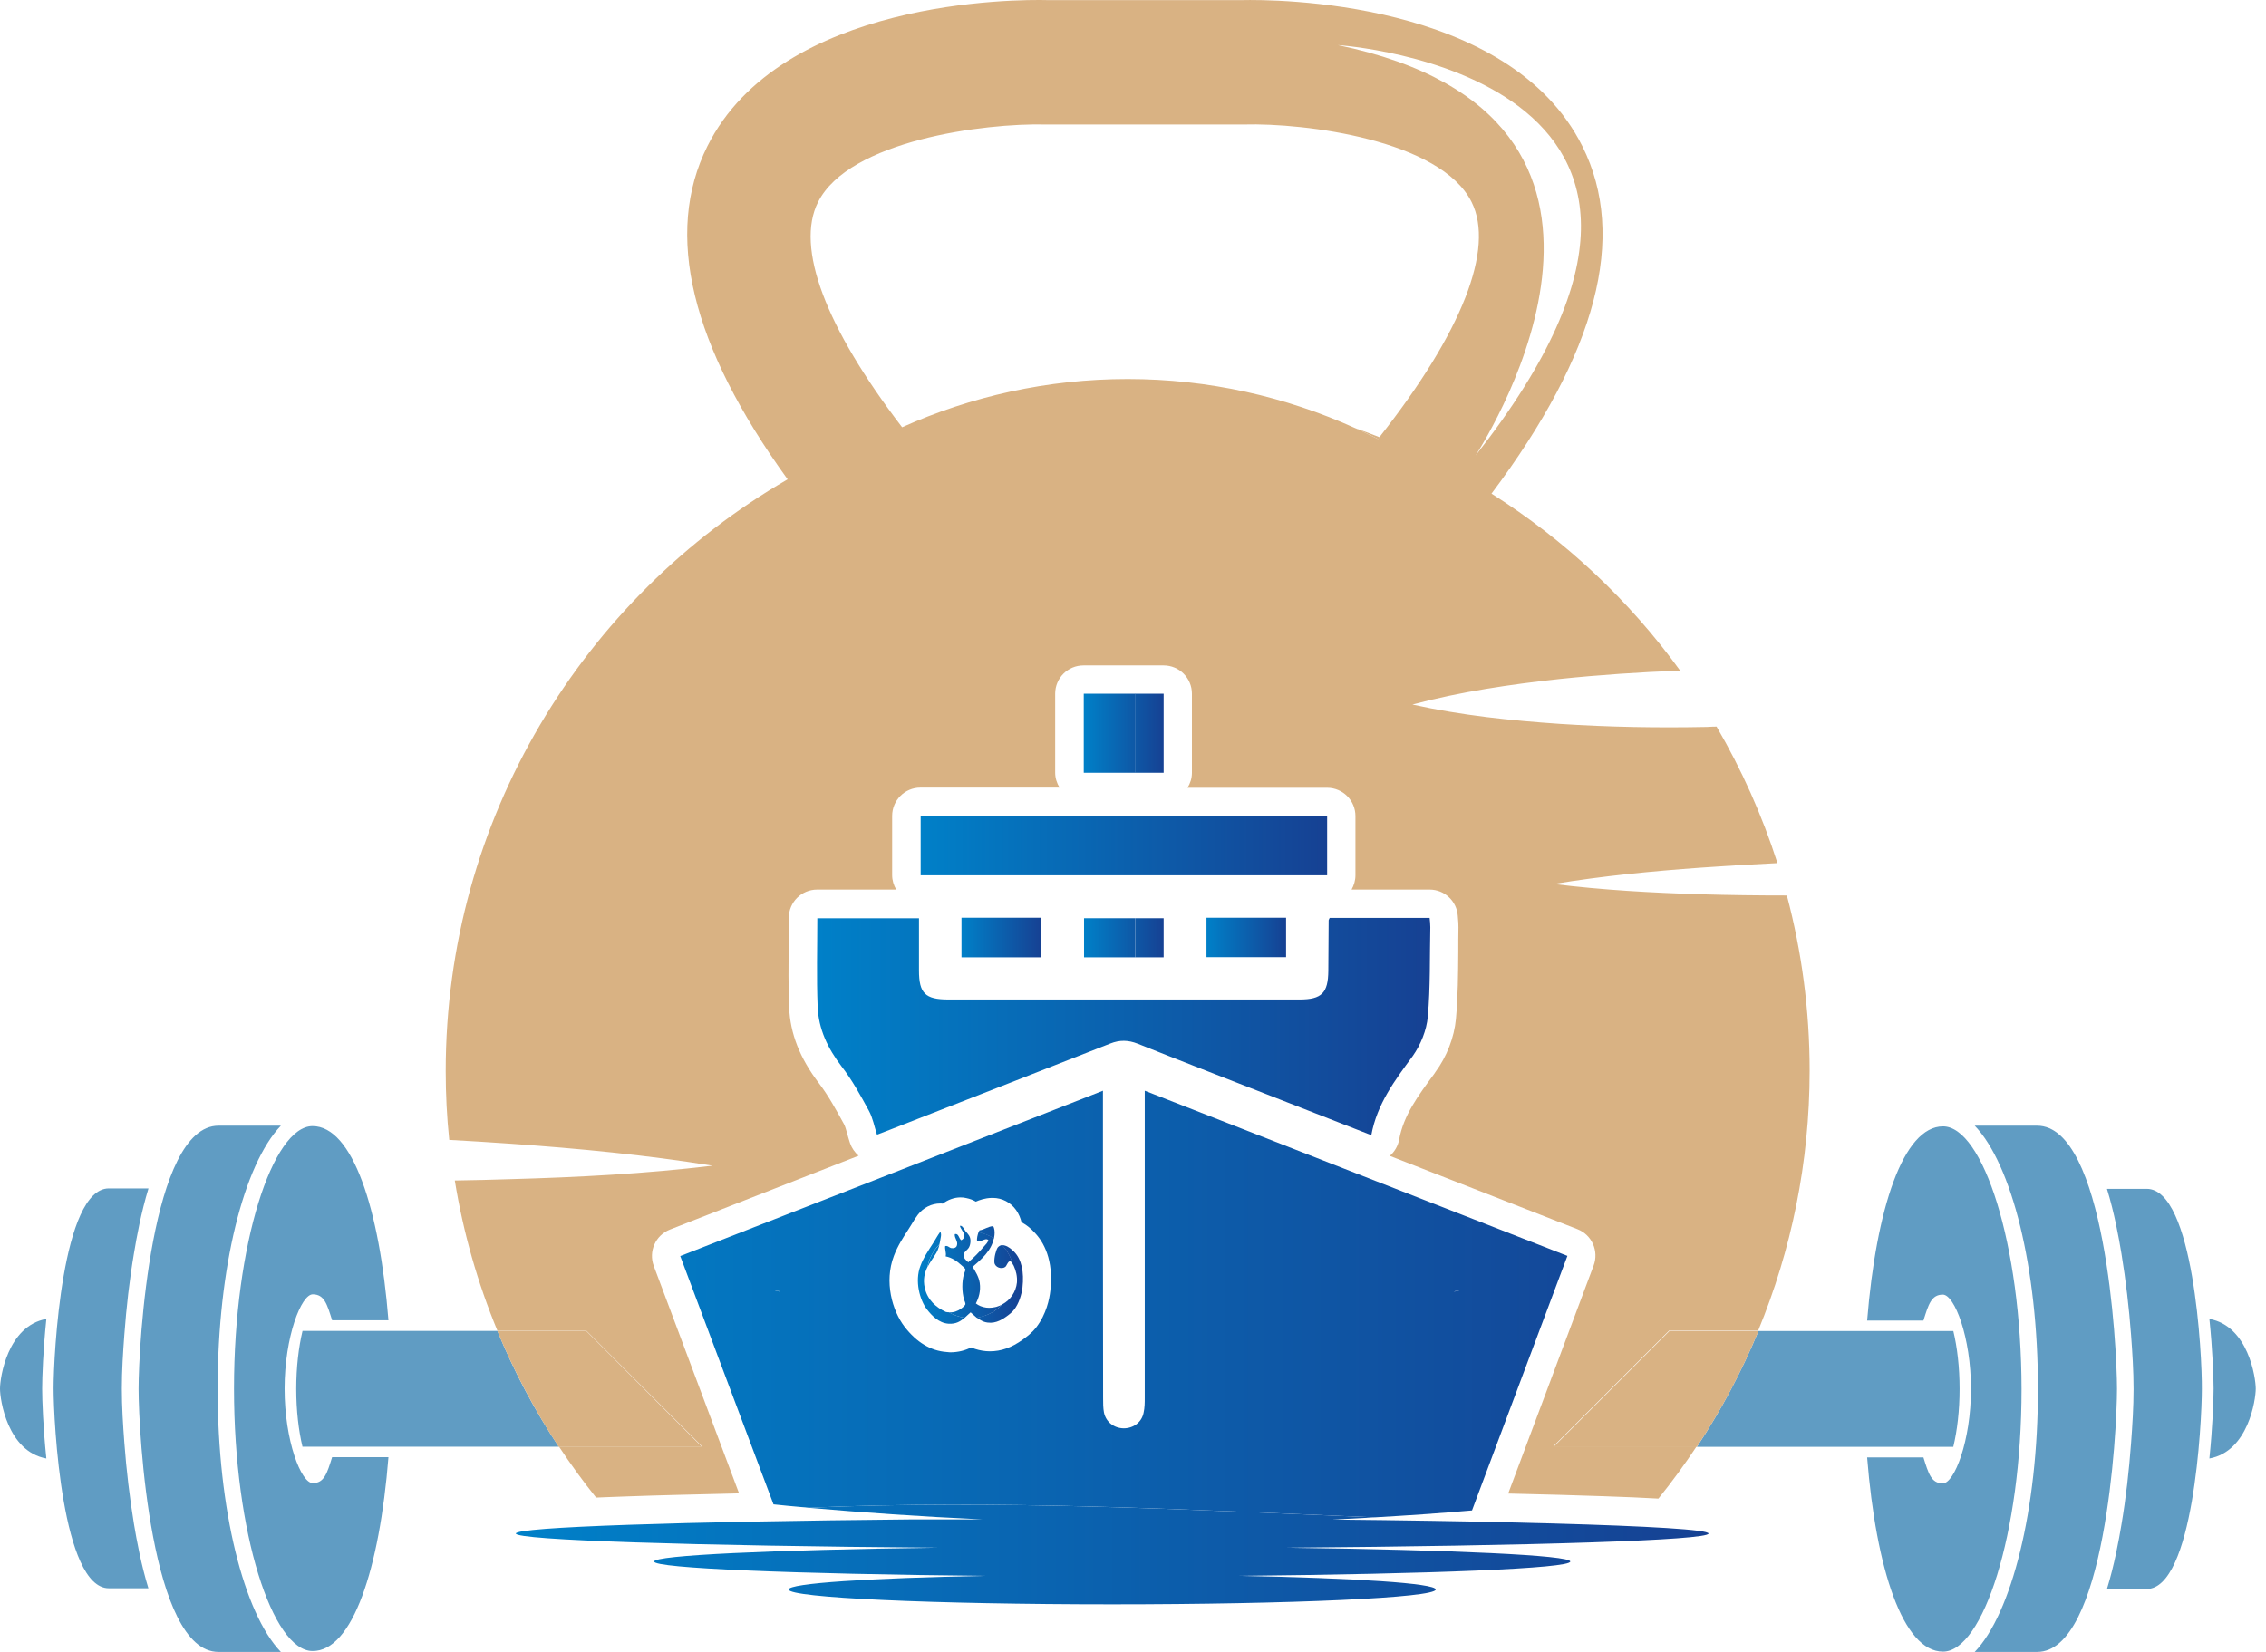 <svg width="96" height="70" viewBox="0 0 96 70" fill="none" xmlns="http://www.w3.org/2000/svg">
<g id="Group 1820548400">
<path id="Vector" d="M0 58.846C0 59.31 0.314 61.503 1.964 61.803C1.828 60.496 1.786 59.331 1.786 58.846C1.786 58.36 1.828 57.203 1.964 55.889C0.314 56.189 0 58.381 0 58.846Z" fill="#609CC3"/>
<path id="Vector_2" d="M90.947 50.377H89.262C89.576 51.398 89.762 52.434 89.876 53.12C90.062 54.255 90.197 55.412 90.283 56.562C90.34 57.319 90.39 58.098 90.39 58.862C90.39 59.619 90.34 60.405 90.283 61.162C90.197 62.312 90.069 63.469 89.876 64.605C89.762 65.283 89.576 66.312 89.262 67.333H90.94C92.926 67.333 93.283 60.269 93.283 58.862C93.297 57.441 92.94 50.377 90.947 50.377Z" fill="#609CC3"/>
<path id="Vector_3" d="M93.602 55.889C93.737 57.196 93.78 58.36 93.78 58.846C93.78 59.331 93.737 60.489 93.602 61.803C95.251 61.503 95.566 59.31 95.566 58.846C95.566 58.381 95.251 56.189 93.602 55.889Z" fill="#609CC3"/>
<path id="Vector_4" d="M16.457 61.747H14.071C13.857 62.432 13.735 62.847 13.25 62.847C12.757 62.847 12.057 61.054 12.057 58.847C12.057 56.64 12.764 54.847 13.25 54.847C13.742 54.847 13.857 55.268 14.071 55.947H16.457C16.078 51.211 14.935 47.719 13.242 47.719C11.557 47.719 9.914 52.697 9.914 58.84C9.914 64.982 11.55 69.961 13.242 69.961C14.935 69.975 16.078 66.489 16.457 61.747Z" fill="#609CC3"/>
<path id="Vector_5" d="M11.899 47.701H9.257C6.393 47.701 5.871 56.994 5.871 58.851C5.871 60.701 6.385 70 9.257 70H11.899C10.335 68.372 9.221 63.993 9.221 58.851C9.221 53.708 10.335 49.33 11.899 47.701Z" fill="#609CC3"/>
<path id="Vector_6" d="M12.815 56.406C12.651 57.091 12.551 57.941 12.551 58.855C12.551 59.77 12.651 60.62 12.815 61.305H23.672C22.657 59.77 21.779 58.127 21.072 56.398H12.815V56.406Z" fill="#609CC3"/>
<path id="Vector_7" d="M82.316 47.73C80.63 47.73 79.487 51.216 79.102 55.959H81.487C81.701 55.273 81.823 54.859 82.309 54.859C82.801 54.859 83.501 56.651 83.501 58.858C83.501 61.066 82.794 62.858 82.309 62.858C81.816 62.858 81.701 62.437 81.487 61.758H79.102C79.48 66.494 80.623 69.987 82.316 69.987C84.001 69.987 85.644 65.008 85.644 58.866C85.637 52.709 84.001 47.73 82.316 47.73Z" fill="#609CC3"/>
<path id="Vector_8" d="M89.688 58.851C89.688 57.001 89.174 47.701 86.303 47.701H83.66C85.224 49.33 86.339 53.708 86.339 58.851C86.339 63.993 85.217 68.372 83.66 70H86.303C89.174 70 89.688 60.701 89.688 58.851Z" fill="#609CC3"/>
<path id="Vector_9" d="M82.754 61.302C82.919 60.616 83.019 59.767 83.019 58.852C83.019 57.938 82.919 57.088 82.754 56.402H74.498C73.783 58.124 72.912 59.767 71.891 61.309H82.754V61.302Z" fill="#609CC3"/>
<path id="Vector_10" d="M6.291 67.316C5.977 66.294 5.791 65.266 5.677 64.587C5.491 63.452 5.355 62.294 5.269 61.145C5.212 60.388 5.162 59.609 5.162 58.845C5.162 58.088 5.212 57.302 5.269 56.545C5.355 55.395 5.484 54.238 5.677 53.102C5.791 52.416 5.977 51.388 6.291 50.359H4.612C2.627 50.359 2.27 57.423 2.27 58.83C2.27 60.237 2.627 67.302 4.612 67.302H6.291V67.316Z" fill="#609CC3"/>
<path id="Vector_11" d="M31.311 63.281C30.747 61.788 27.697 53.645 27.697 53.645C27.468 53.031 27.768 52.345 28.382 52.103C31.047 51.06 33.711 50.017 36.375 48.974C36.211 48.831 36.082 48.646 36.011 48.438C35.968 48.31 35.932 48.181 35.896 48.053C35.853 47.889 35.803 47.717 35.754 47.631C35.425 47.031 35.089 46.417 34.696 45.903C33.889 44.846 33.475 43.796 33.432 42.682C33.396 41.796 33.404 40.896 33.411 40.025C33.411 39.653 33.418 39.275 33.418 38.896C33.418 38.232 33.954 37.696 34.618 37.696H37.968C37.861 37.517 37.796 37.303 37.796 37.082V34.575C37.796 33.911 38.332 33.375 38.996 33.375H44.889C44.775 33.189 44.703 32.975 44.703 32.739V29.396C44.703 28.732 45.239 28.197 45.903 28.197H49.296C49.96 28.197 50.496 28.732 50.496 29.396V32.746C50.496 32.982 50.424 33.196 50.31 33.382H56.224C56.888 33.382 57.424 33.918 57.424 34.582V37.089C57.424 37.31 57.36 37.517 57.26 37.696H60.567C61.195 37.696 61.717 38.182 61.76 38.81L61.767 38.903C61.781 39.032 61.788 39.167 61.788 39.296C61.781 39.646 61.781 39.996 61.781 40.339C61.774 41.267 61.767 42.224 61.681 43.182C61.609 43.953 61.295 44.774 60.809 45.431L60.767 45.496C60.067 46.446 59.46 47.267 59.274 48.296C59.224 48.567 59.081 48.803 58.881 48.981L66.831 52.088C67.438 52.324 67.745 53.01 67.516 53.624C66.802 55.531 63.895 63.288 63.895 63.288C65.416 63.324 66.781 63.359 67.959 63.402C68.852 63.431 69.616 63.466 70.259 63.502C70.838 62.788 71.373 62.052 71.88 61.288H65.809L70.716 56.381H74.487C75.887 52.988 76.666 49.267 76.666 45.367C76.666 42.803 76.33 40.317 75.702 37.946C74.487 37.946 73.28 37.932 72.066 37.896C69.988 37.832 67.909 37.718 65.823 37.46C67.895 37.118 69.966 36.918 72.045 36.768C73.13 36.689 74.216 36.625 75.302 36.575C74.652 34.539 73.78 32.603 72.723 30.789C72.588 30.789 72.452 30.796 72.323 30.804C70.245 30.846 68.166 30.811 66.088 30.675C64.009 30.532 61.924 30.318 59.838 29.854C61.902 29.304 63.974 29.004 66.052 28.775C67.759 28.596 69.473 28.482 71.18 28.418C69.023 25.439 66.309 22.89 63.188 20.918C67.645 14.976 68.952 10.026 67.038 6.198C63.931 -0.038 53.917 -0.024 52.617 0.005H44.396C43.089 -0.031 33.082 -0.038 29.968 6.198C28.125 9.897 29.268 14.64 33.368 20.311C24.711 25.332 18.883 34.682 18.883 45.389C18.883 46.374 18.933 47.346 19.033 48.303C19.911 48.353 20.783 48.403 21.661 48.467C24.504 48.667 27.347 48.938 30.189 49.396C27.332 49.738 24.483 49.888 21.633 49.967C20.847 49.995 20.054 50.01 19.268 50.024C19.626 52.238 20.24 54.374 21.076 56.395H24.847L29.754 61.302H23.683C24.175 62.045 24.697 62.766 25.254 63.459C25.661 63.445 26.097 63.423 26.568 63.409C27.918 63.359 29.518 63.324 31.311 63.281ZM62.517 19.297C63.109 18.368 71.459 4.976 56.681 1.912C56.674 1.912 75.252 3.105 62.517 19.297ZM34.654 8.569C35.961 5.948 41.71 5.212 44.296 5.276H52.703C55.281 5.205 61.031 5.926 62.345 8.562C63.331 10.54 61.945 14.076 58.438 18.526C58.424 18.547 58.403 18.576 58.381 18.604C58.06 18.447 57.738 18.283 57.41 18.14C54.474 16.811 51.21 16.061 47.774 16.061C44.367 16.061 41.139 16.797 38.218 18.104C34.968 13.861 33.696 10.483 34.654 8.569Z" fill="#D9B283"/>
<path id="Vector_12" d="M24.842 56.402H21.07C21.785 58.124 22.656 59.767 23.67 61.309H29.741L24.842 56.402Z" fill="#D9B283"/>
<path id="Vector_13" d="M65.82 61.305H71.891C72.913 59.77 73.784 58.127 74.499 56.398H70.727L65.82 61.305Z" fill="#D9B283"/>
<path id="Vector_14" d="M58.389 18.607C58.411 18.585 58.432 18.557 58.447 18.528C58.111 18.393 57.768 18.264 57.418 18.143C57.746 18.285 58.068 18.45 58.389 18.607Z" fill="#D9B283"/>
<path id="Vector_15" d="M54.485 38.889H51.113V40.56H54.485V38.889Z" fill="url(#paint0_linear_344_2320)"/>
<path id="Vector_16" d="M48.107 29.396H45.914V32.746H48.107V29.396Z" fill="url(#paint1_linear_344_2320)"/>
<path id="Vector_17" d="M49.298 29.396H48.098V32.746H49.298V29.396Z" fill="url(#paint2_linear_344_2320)"/>
<path id="Vector_18" d="M44.099 38.889H40.734V40.567H44.099V38.889Z" fill="url(#paint3_linear_344_2320)"/>
<path id="Vector_19" d="M48.097 38.91H45.926V40.567H48.097V38.91Z" fill="url(#paint4_linear_344_2320)"/>
<path id="Vector_20" d="M49.298 38.91H48.098V40.567H49.298V38.91Z" fill="url(#paint5_linear_344_2320)"/>
<path id="Vector_21" d="M60.489 43.082C60.603 41.825 60.567 40.554 60.596 39.289C60.596 39.161 60.582 39.025 60.567 38.897H56.332C56.31 38.947 56.289 38.975 56.289 39.004C56.282 39.711 56.282 40.425 56.275 41.139C56.267 42.075 55.996 42.353 55.06 42.353C50.096 42.353 45.139 42.353 40.175 42.353C39.197 42.353 38.933 42.089 38.933 41.125C38.933 40.389 38.933 39.647 38.933 38.911H34.626C34.626 40.182 34.59 41.418 34.64 42.654C34.676 43.603 35.069 44.425 35.654 45.189C36.104 45.768 36.461 46.425 36.811 47.068C36.975 47.367 37.04 47.732 37.154 48.082C37.311 48.025 37.44 47.975 37.568 47.925C40.725 46.689 43.882 45.461 47.039 44.218C47.439 44.06 47.797 44.068 48.197 44.225C49.996 44.946 51.811 45.646 53.618 46.353C55.089 46.932 56.568 47.503 58.096 48.103C58.339 46.775 59.096 45.775 59.853 44.746C60.189 44.268 60.439 43.653 60.489 43.082Z" fill="url(#paint6_linear_344_2320)"/>
<path id="Vector_22" d="M56.225 34.584H39.004V37.091H56.225V34.584Z" fill="url(#paint7_linear_344_2320)"/>
<path id="Vector_23" d="M56.454 64.39C57.047 64.362 57.64 64.333 58.239 64.297C50.24 63.969 42.247 63.54 34.248 63.89C36.519 64.09 38.976 64.262 41.605 64.383H38.698C28.891 64.476 21.855 64.705 21.855 64.983C21.855 65.262 29.377 65.504 39.719 65.583C32.669 65.676 27.712 65.904 27.712 66.169C27.712 66.454 33.641 66.697 41.74 66.776C36.848 66.869 33.412 67.09 33.412 67.355C33.412 67.704 39.555 67.983 47.119 67.983C54.682 67.983 60.825 67.704 60.825 67.355C60.825 67.09 57.39 66.869 52.497 66.776C60.604 66.697 66.525 66.462 66.525 66.169C66.525 65.904 61.568 65.676 54.518 65.583C64.861 65.504 72.382 65.269 72.382 64.983C72.382 64.819 69.868 64.669 65.754 64.555C65.289 64.547 64.825 64.533 64.361 64.519C62.082 64.462 59.411 64.419 56.454 64.39Z" fill="url(#paint8_linear_344_2320)"/>
<path id="Vector_24" d="M58.248 64.296C59.605 64.218 60.976 64.125 62.362 64.004C63.704 60.411 65.054 56.825 66.404 53.218C60.419 50.883 54.491 48.562 48.498 46.219V59.225C48.498 59.44 48.498 59.654 48.448 59.868C48.369 60.268 48.019 60.525 47.605 60.525C47.198 60.518 46.855 60.261 46.77 59.854C46.734 59.661 46.734 59.461 46.734 59.254C46.727 55.111 46.727 50.968 46.727 46.826V46.219C40.706 48.576 34.777 50.904 28.82 53.226C30.149 56.761 31.456 60.261 32.77 63.746C33.163 63.789 33.556 63.825 33.956 63.861C34.056 63.868 34.156 63.875 34.256 63.889C42.248 63.539 50.248 63.968 58.248 64.296ZM61.583 54.74C61.69 54.69 61.804 54.661 61.912 54.661L61.583 54.74ZM32.742 54.661C32.849 54.661 32.963 54.683 33.063 54.74L32.742 54.661ZM40.098 57.29C39.427 57.24 38.834 56.883 38.32 56.218C37.806 55.547 37.449 54.325 37.87 53.218C38.034 52.783 38.284 52.404 38.484 52.097C38.484 52.097 38.598 51.919 38.627 51.868C38.706 51.733 38.791 51.597 38.884 51.476C39.113 51.176 39.463 50.997 39.841 50.997C39.848 50.997 39.913 50.997 39.941 51.004C40.156 50.84 40.427 50.74 40.691 50.74C40.777 50.74 40.863 50.747 40.941 50.769C41.084 50.797 41.22 50.847 41.341 50.919C41.491 50.854 41.72 50.769 42.013 50.761C42.027 50.761 42.048 50.761 42.063 50.761C42.455 50.761 42.82 50.954 43.048 51.276C43.163 51.44 43.234 51.618 43.277 51.79C43.513 51.919 43.698 52.083 43.82 52.218C44.212 52.618 44.648 53.383 44.498 54.697C44.462 55.033 44.334 55.683 43.905 56.24C43.712 56.49 43.491 56.647 43.327 56.768C42.862 57.104 42.413 57.261 41.934 57.261C41.727 57.261 41.513 57.225 41.313 57.161C41.255 57.14 41.191 57.118 41.141 57.097C40.906 57.218 40.605 57.304 40.248 57.304C40.213 57.297 40.156 57.297 40.098 57.29Z" fill="url(#paint9_linear_344_2320)"/>
<path id="Vector_25" d="M65.76 64.551C65.317 64.537 64.853 64.53 64.367 64.516C64.832 64.523 65.296 64.537 65.76 64.551Z" fill="url(#paint10_linear_344_2320)"/>
<path id="Vector_26" d="M61.582 54.741L61.911 54.662C61.803 54.662 61.689 54.691 61.582 54.741Z" fill="url(#paint11_linear_344_2320)"/>
<path id="Vector_27" d="M32.742 54.662L33.071 54.741C32.964 54.684 32.856 54.662 32.742 54.662Z" fill="url(#paint12_linear_344_2320)"/>
<path id="Vector_28" d="M42.271 52.86C42.2 52.953 42.107 53.303 42.128 53.503C42.157 53.71 42.435 53.795 42.585 53.688C42.65 53.645 42.7 53.438 42.792 53.446C42.828 53.446 42.871 53.503 42.907 53.56C42.828 53.26 42.671 52.981 42.457 52.76C42.378 52.767 42.314 52.81 42.271 52.86Z" fill="url(#paint13_linear_344_2320)"/>
<path id="Vector_29" d="M41.393 52.597C41.464 52.618 41.536 52.589 41.614 52.561C41.707 52.525 41.793 52.482 41.871 52.547C41.85 52.654 41.757 52.739 41.693 52.811C41.486 53.054 41.264 53.289 41.021 53.489C40.95 53.418 40.807 53.332 40.828 53.154C40.843 53.039 40.978 52.982 41.05 52.861C41.093 52.789 41.121 52.661 41.114 52.554C41.107 52.382 41.007 52.289 40.921 52.19C40.879 52.197 40.843 52.197 40.8 52.204C40.836 52.268 40.857 52.339 40.843 52.411C40.836 52.475 40.786 52.525 40.721 52.554C40.621 52.482 40.614 52.247 40.45 52.297C40.428 52.475 40.607 52.604 40.536 52.789C40.507 52.875 40.407 52.904 40.307 52.889C40.214 52.875 40.15 52.768 40.043 52.804C40.021 52.947 40.1 53.082 40.064 53.239C40.328 53.289 40.55 53.447 40.728 53.611C40.771 53.654 40.893 53.739 40.9 53.797C40.907 53.832 40.857 53.925 40.843 53.975C40.743 54.304 40.75 54.746 40.843 55.068C40.864 55.132 40.907 55.218 40.9 55.261C40.893 55.318 40.779 55.411 40.707 55.461C40.564 55.561 40.393 55.625 40.193 55.611C40.4 55.725 40.629 55.804 40.871 55.839C40.957 55.761 41.036 55.682 41.121 55.611C41.214 55.689 41.293 55.768 41.379 55.839C41.8 55.782 42.178 55.575 42.464 55.275C42.386 55.318 42.307 55.346 42.221 55.375C42.107 55.404 41.936 55.432 41.786 55.411C41.614 55.389 41.457 55.325 41.343 55.232C41.464 55.004 41.557 54.711 41.507 54.361C41.464 54.089 41.314 53.868 41.207 53.682C41.557 53.375 41.993 53.025 42.107 52.468C41.914 52.347 41.693 52.254 41.457 52.211C41.414 52.332 41.379 52.475 41.393 52.597Z" fill="url(#paint14_linear_344_2320)"/>
<path id="Vector_30" d="M39.611 53.182C39.704 53.054 39.761 52.897 39.804 52.732C39.54 52.997 39.361 53.332 39.297 53.69C39.39 53.504 39.511 53.34 39.611 53.182Z" fill="url(#paint15_linear_344_2320)"/>
<path id="Vector_31" d="M42.954 53.654C43.04 53.84 43.104 54.09 43.083 54.347C43.04 54.747 42.804 55.09 42.468 55.268C42.19 55.568 41.811 55.768 41.383 55.833C41.476 55.904 41.576 55.968 41.697 56.011C42.083 56.133 42.404 55.954 42.633 55.79C42.754 55.704 42.883 55.604 42.968 55.49C43.161 55.24 43.276 54.883 43.318 54.554C43.39 53.904 43.283 53.368 42.961 53.04C42.861 52.94 42.726 52.826 42.583 52.783C42.54 52.768 42.497 52.761 42.454 52.768C42.669 52.99 42.819 53.261 42.904 53.568C42.926 53.59 42.94 53.626 42.954 53.654Z" fill="url(#paint16_linear_344_2320)"/>
<path id="Vector_32" d="M42.132 52.337C42.147 52.195 42.132 52.045 42.075 51.959C41.868 51.966 41.711 52.102 41.497 52.138C41.482 52.166 41.468 52.195 41.461 52.223C41.697 52.266 41.918 52.359 42.111 52.48C42.118 52.43 42.125 52.38 42.132 52.337Z" fill="url(#paint17_linear_344_2320)"/>
<path id="Vector_33" d="M40.07 55.592C39.656 55.406 39.285 55.071 39.177 54.571C39.099 54.213 39.17 53.935 39.292 53.685C39.363 53.328 39.535 52.999 39.799 52.728C39.82 52.649 39.834 52.556 39.849 52.471C39.863 52.392 39.892 52.278 39.834 52.199C39.727 52.342 39.642 52.506 39.542 52.663C39.349 52.964 39.12 53.292 38.992 53.649C38.749 54.285 38.963 55.085 39.27 55.485C39.47 55.742 39.77 56.063 40.184 56.092C40.506 56.113 40.699 55.985 40.87 55.835C40.627 55.806 40.399 55.721 40.192 55.606C40.156 55.606 40.113 55.606 40.07 55.592Z" fill="url(#paint18_linear_344_2320)"/>
<path id="Vector_34" d="M40.897 52.161C40.854 52.104 40.797 51.961 40.697 51.94C40.682 51.94 40.675 51.947 40.668 51.954C40.682 52.025 40.754 52.111 40.804 52.211C40.846 52.204 40.882 52.197 40.925 52.197C40.918 52.182 40.904 52.175 40.897 52.161Z" fill="url(#paint19_linear_344_2320)"/>
</g>
<defs>
<linearGradient id="paint0_linear_344_2320" x1="51.115" y1="39.726" x2="54.488" y2="39.726" gradientUnits="userSpaceOnUse">
<stop stop-color="#0080C8"/>
<stop offset="1" stop-color="#164193"/>
</linearGradient>
<linearGradient id="paint1_linear_344_2320" x1="45.912" y1="31.073" x2="49.301" y2="31.073" gradientUnits="userSpaceOnUse">
<stop stop-color="#0080C8"/>
<stop offset="1" stop-color="#164193"/>
</linearGradient>
<linearGradient id="paint2_linear_344_2320" x1="45.91" y1="31.073" x2="49.299" y2="31.073" gradientUnits="userSpaceOnUse">
<stop stop-color="#0080C8"/>
<stop offset="1" stop-color="#164193"/>
</linearGradient>
<linearGradient id="paint3_linear_344_2320" x1="40.731" y1="39.728" x2="44.096" y2="39.728" gradientUnits="userSpaceOnUse">
<stop stop-color="#0080C8"/>
<stop offset="1" stop-color="#164193"/>
</linearGradient>
<linearGradient id="paint4_linear_344_2320" x1="45.923" y1="39.735" x2="49.294" y2="39.735" gradientUnits="userSpaceOnUse">
<stop stop-color="#0080C8"/>
<stop offset="1" stop-color="#164193"/>
</linearGradient>
<linearGradient id="paint5_linear_344_2320" x1="45.923" y1="39.735" x2="49.294" y2="39.735" gradientUnits="userSpaceOnUse">
<stop stop-color="#0080C8"/>
<stop offset="1" stop-color="#164193"/>
</linearGradient>
<linearGradient id="paint6_linear_344_2320" x1="34.615" y1="43.493" x2="60.595" y2="43.493" gradientUnits="userSpaceOnUse">
<stop stop-color="#0080C8"/>
<stop offset="1" stop-color="#164193"/>
</linearGradient>
<linearGradient id="paint7_linear_344_2320" x1="39.004" y1="35.839" x2="56.225" y2="35.839" gradientUnits="userSpaceOnUse">
<stop stop-color="#0080C8"/>
<stop offset="1" stop-color="#164193"/>
</linearGradient>
<linearGradient id="paint8_linear_344_2320" x1="21.857" y1="65.873" x2="72.388" y2="65.873" gradientUnits="userSpaceOnUse">
<stop stop-color="#0080C8"/>
<stop offset="1" stop-color="#164193"/>
</linearGradient>
<linearGradient id="paint9_linear_344_2320" x1="21.857" y1="55.259" x2="72.388" y2="55.259" gradientUnits="userSpaceOnUse">
<stop stop-color="#0080C8"/>
<stop offset="1" stop-color="#164193"/>
</linearGradient>
<linearGradient id="paint10_linear_344_2320" x1="21.856" y1="64.531" x2="72.387" y2="64.531" gradientUnits="userSpaceOnUse">
<stop stop-color="#0080C8"/>
<stop offset="1" stop-color="#164193"/>
</linearGradient>
<linearGradient id="paint11_linear_344_2320" x1="21.857" y1="54.702" x2="72.387" y2="54.702" gradientUnits="userSpaceOnUse">
<stop stop-color="#0080C8"/>
<stop offset="1" stop-color="#164193"/>
</linearGradient>
<linearGradient id="paint12_linear_344_2320" x1="21.858" y1="54.7" x2="72.389" y2="54.7" gradientUnits="userSpaceOnUse">
<stop stop-color="#0080C8"/>
<stop offset="1" stop-color="#164193"/>
</linearGradient>
<linearGradient id="paint13_linear_344_2320" x1="38.892" y1="53.247" x2="43.341" y2="53.247" gradientUnits="userSpaceOnUse">
<stop stop-color="#0080C8"/>
<stop offset="1" stop-color="#164193"/>
</linearGradient>
<linearGradient id="paint14_linear_344_2320" x1="38.893" y1="54.015" x2="43.341" y2="54.015" gradientUnits="userSpaceOnUse">
<stop stop-color="#0080C8"/>
<stop offset="1" stop-color="#164193"/>
</linearGradient>
<linearGradient id="paint15_linear_344_2320" x1="38.889" y1="53.209" x2="43.338" y2="53.209" gradientUnits="userSpaceOnUse">
<stop stop-color="#0080C8"/>
<stop offset="1" stop-color="#164193"/>
</linearGradient>
<linearGradient id="paint16_linear_344_2320" x1="38.89" y1="54.407" x2="43.338" y2="54.407" gradientUnits="userSpaceOnUse">
<stop stop-color="#0080C8"/>
<stop offset="1" stop-color="#164193"/>
</linearGradient>
<linearGradient id="paint17_linear_344_2320" x1="38.889" y1="52.213" x2="43.338" y2="52.213" gradientUnits="userSpaceOnUse">
<stop stop-color="#0080C8"/>
<stop offset="1" stop-color="#164193"/>
</linearGradient>
<linearGradient id="paint18_linear_344_2320" x1="38.892" y1="54.151" x2="43.34" y2="54.151" gradientUnits="userSpaceOnUse">
<stop stop-color="#0080C8"/>
<stop offset="1" stop-color="#164193"/>
</linearGradient>
<linearGradient id="paint19_linear_344_2320" x1="38.889" y1="52.075" x2="43.338" y2="52.075" gradientUnits="userSpaceOnUse">
<stop stop-color="#0080C8"/>
<stop offset="1" stop-color="#164193"/>
</linearGradient>
</defs>
</svg>
